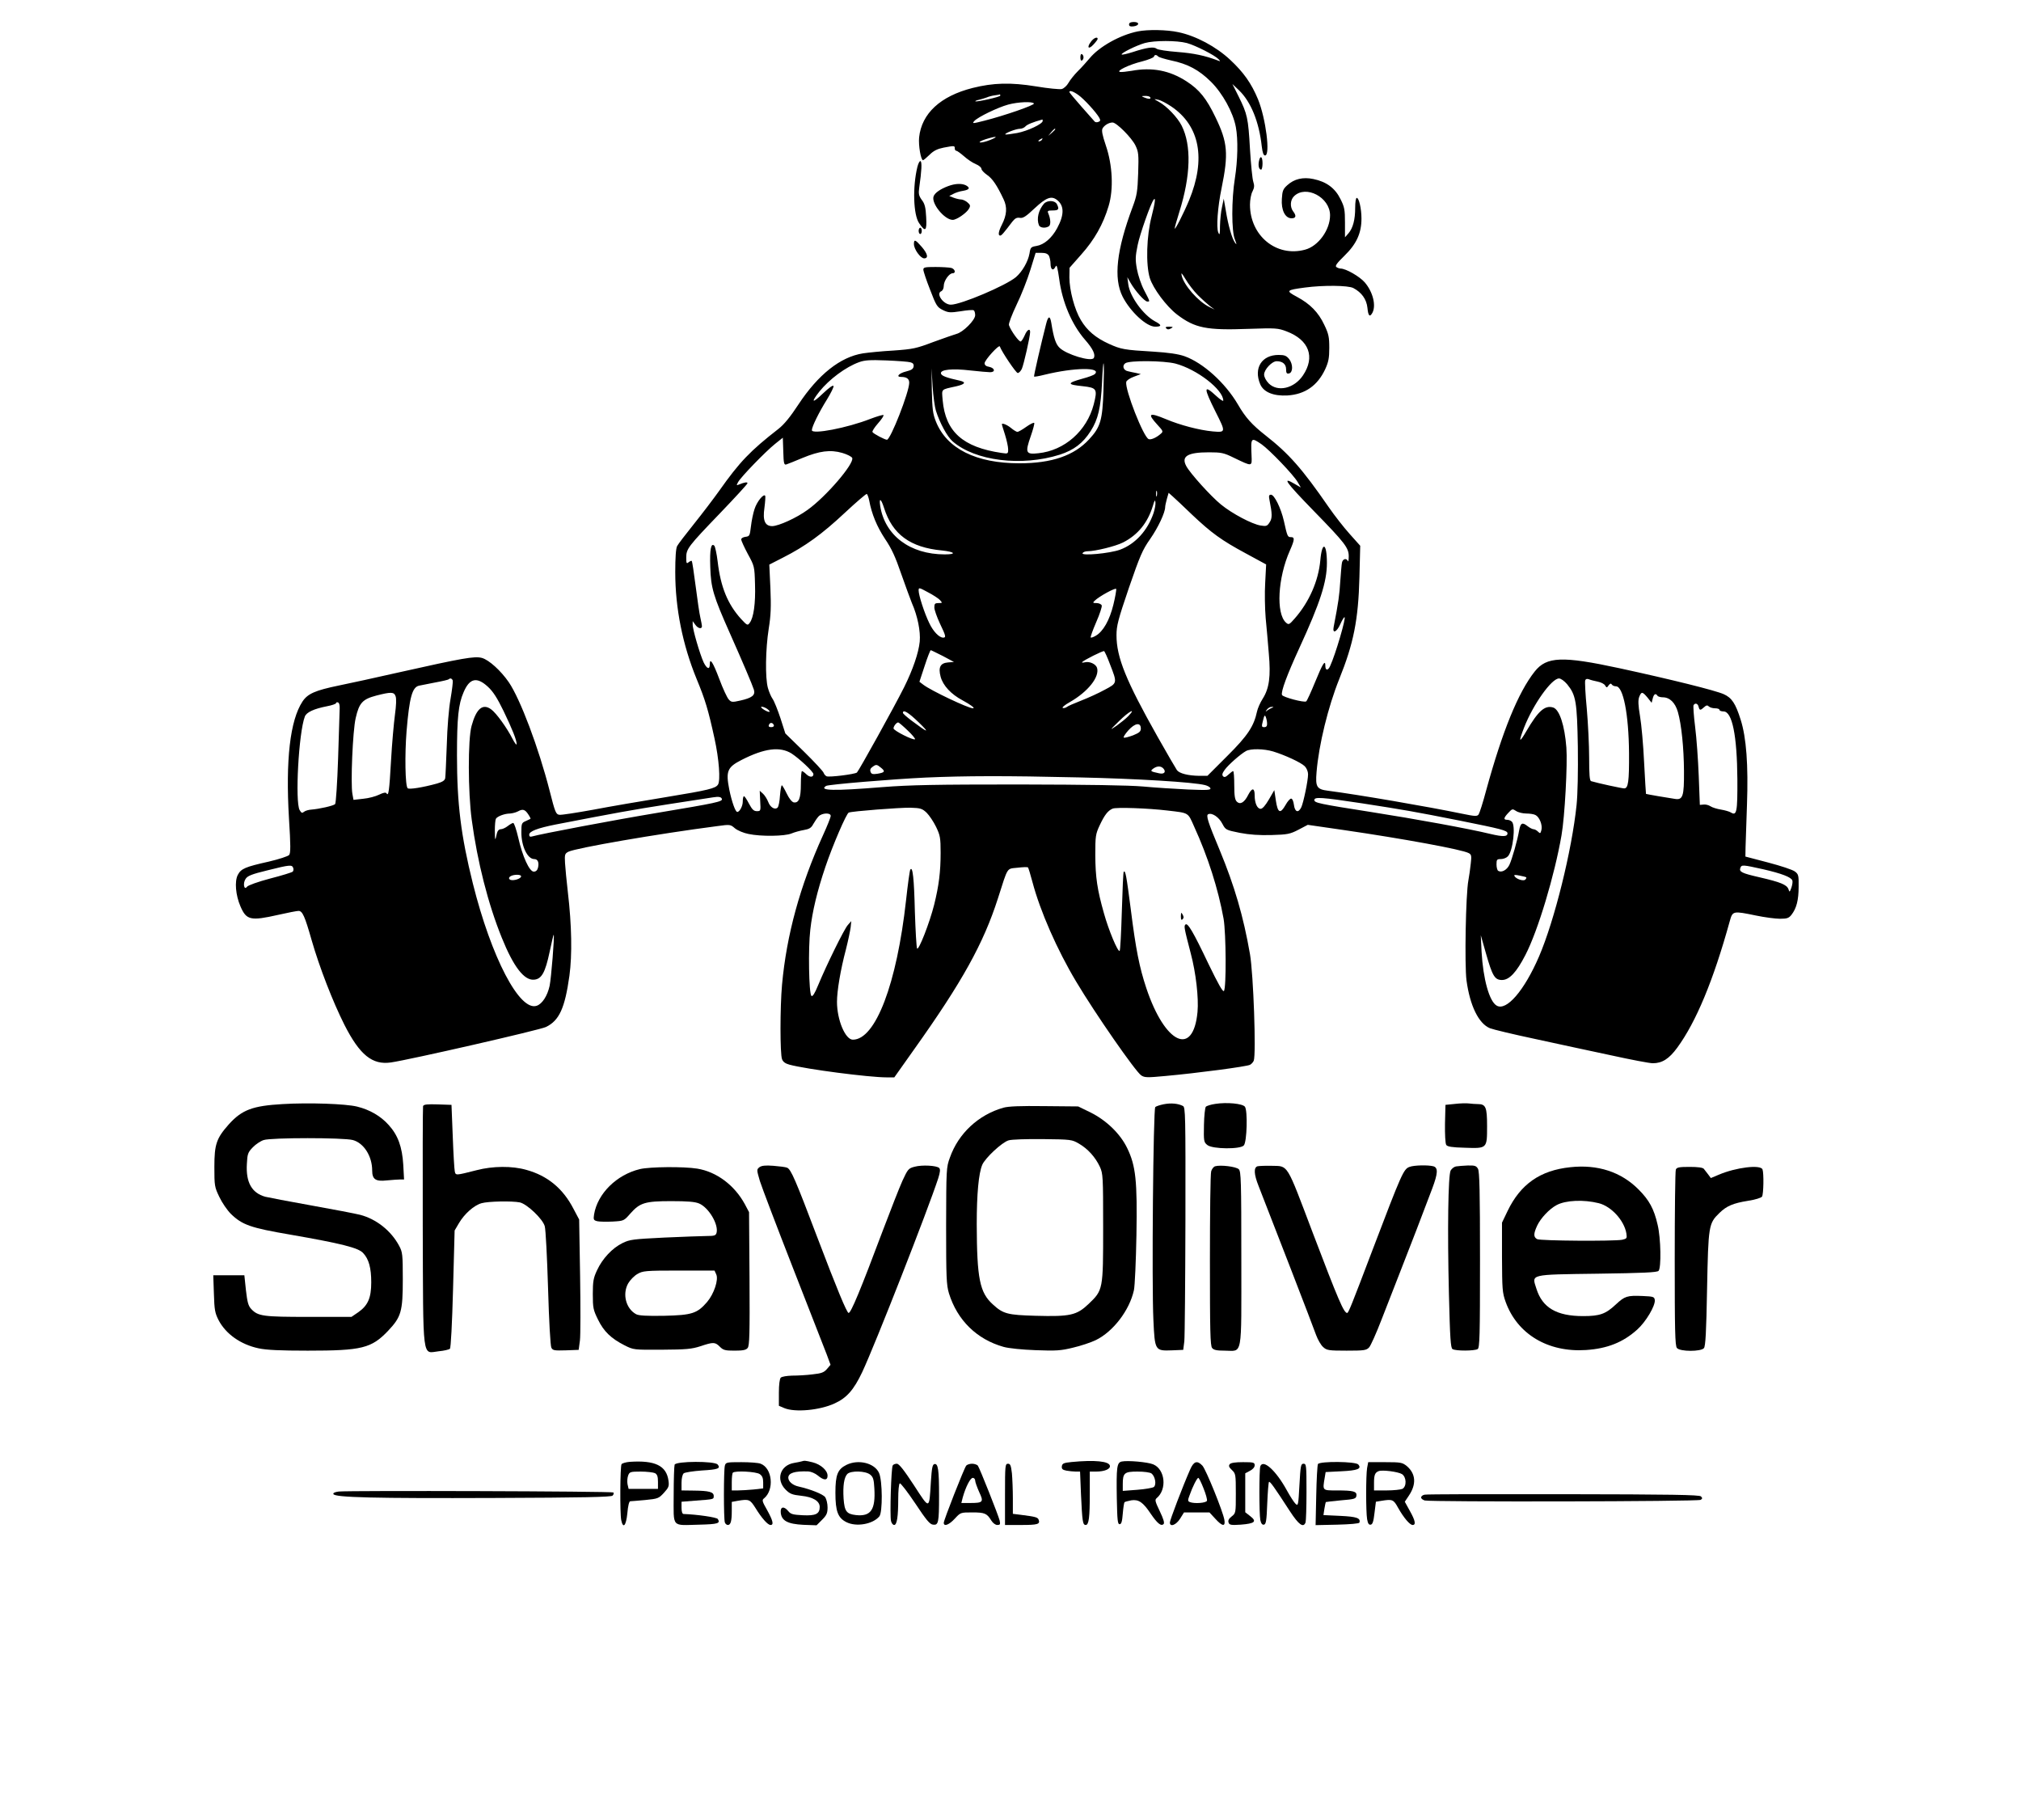 <?xml version="1.0" encoding="UTF-8" standalone="yes"?>
<svg version="1.0" xmlns="http://www.w3.org/2000/svg" width="965pt" height="869pt" viewBox="0 0 1287 1159" preserveAspectRatio="xMidYMid meet">
  <g transform="translate(0,1159) scale(0.1,-0.1)" fill="#000000" stroke="none">
    <path d="M7190 11434 c0 -11 8 -14 27 -12 39 4 42 28 4 28 -21 0 -31 -5 -31
-16z"/>
    <path d="M7245 11390 c-113 -23 -245 -97 -306 -171 -19 -22 -52 -60 -75 -82
-23 -23 -50 -57 -60 -75 -10 -18 -30 -36 -43 -39 -13 -3 -87 4 -164 17 -161
26 -271 23 -403 -10 -206 -52 -325 -163 -341 -315 -5 -50 11 -145 25 -145 4 0
22 16 42 35 26 26 50 37 89 45 69 13 71 13 71 -5 0 -8 4 -15 10 -15 5 0 27
-16 49 -35 21 -19 55 -42 75 -50 20 -8 36 -22 36 -30 0 -8 16 -25 36 -39 34
-23 63 -66 105 -155 24 -50 21 -99 -11 -162 -21 -41 -26 -69 -11 -69 9 0 21
14 78 89 17 21 28 27 47 24 20 -4 39 8 95 61 73 68 106 81 142 53 47 -36 47
-95 1 -180 -34 -63 -83 -105 -131 -113 -36 -6 -39 -9 -45 -48 -9 -51 -46 -116
-87 -151 -65 -54 -350 -175 -414 -175 -48 0 -98 72 -60 86 8 4 15 18 15 34 0
31 34 80 56 80 23 0 16 27 -8 34 -13 3 -58 6 -100 6 -68 0 -78 -2 -78 -17 0
-10 19 -67 43 -128 39 -102 45 -111 81 -129 35 -17 46 -18 113 -8 41 7 79 10
84 6 5 -3 9 -17 9 -31 0 -32 -79 -110 -119 -119 -14 -4 -80 -27 -146 -51 -111
-42 -130 -46 -255 -55 -74 -4 -162 -13 -195 -18 -144 -23 -285 -135 -411 -326
-51 -78 -91 -127 -127 -155 -180 -140 -247 -210 -377 -394 -35 -49 -107 -144
-160 -210 -53 -66 -102 -130 -108 -142 -8 -14 -12 -75 -12 -166 0 -230 47
-463 136 -680 55 -133 74 -196 114 -379 29 -132 39 -269 22 -294 -16 -24 -60
-35 -328 -79 -153 -25 -364 -61 -468 -81 -105 -19 -201 -34 -214 -32 -22 3
-27 15 -62 153 -70 274 -187 584 -260 691 -51 74 -127 143 -172 155 -47 12
-121 -1 -527 -92 -146 -33 -319 -71 -384 -84 -150 -31 -198 -52 -231 -102 -79
-120 -108 -372 -86 -744 11 -173 11 -221 1 -233 -7 -8 -65 -27 -129 -42 -152
-34 -177 -45 -198 -85 -21 -41 -14 -128 17 -200 38 -88 64 -94 241 -54 61 14
119 25 129 25 25 0 40 -34 83 -185 50 -174 135 -393 209 -540 98 -193 178
-257 296 -240 119 17 950 207 988 226 84 41 120 119 149 326 18 133 15 320
-10 533 -8 69 -16 152 -18 185 -3 55 -1 60 22 72 51 24 562 113 948 163 81 11
83 11 112 -14 17 -14 55 -30 86 -36 79 -17 231 -15 274 3 19 8 55 18 79 22 34
6 47 13 60 38 9 16 24 38 34 49 21 22 77 25 77 3 0 -9 -22 -64 -49 -123 -146
-321 -232 -634 -261 -952 -13 -145 -13 -440 0 -474 6 -17 21 -28 47 -35 107
-29 507 -81 620 -81 l48 0 126 178 c307 431 442 675 534 962 66 206 54 187
125 195 34 4 63 5 66 2 3 -2 16 -45 29 -94 49 -185 157 -431 278 -633 122
-205 378 -573 414 -597 22 -15 39 -15 156 -4 200 18 517 60 537 71 10 5 20 17
24 26 16 41 -2 552 -24 679 -42 242 -99 435 -192 660 -77 184 -90 225 -73 231
25 10 68 -20 89 -61 21 -39 22 -40 111 -58 63 -12 123 -16 202 -14 102 3 118
6 172 34 l59 31 228 -33 c378 -55 755 -124 797 -147 17 -9 19 -17 13 -67 -3
-31 -10 -78 -15 -106 -17 -88 -25 -540 -12 -638 22 -161 77 -274 149 -304 20
-8 149 -39 286 -68 138 -30 355 -77 483 -104 127 -28 248 -51 268 -51 60 0
104 28 156 99 120 164 230 428 334 804 19 68 19 68 170 37 53 -11 121 -20 150
-20 46 0 57 4 74 26 31 40 45 92 45 178 1 72 -1 80 -24 97 -14 11 -90 36 -170
57 l-145 38 1 60 c1 32 5 154 9 269 9 255 -4 428 -40 542 -33 105 -57 140
-108 163 -54 24 -331 93 -663 165 -366 79 -465 75 -541 -21 -105 -133 -205
-378 -309 -757 -20 -76 -42 -144 -48 -153 -10 -13 -23 -12 -106 5 -217 45
-660 121 -852 146 -73 9 -82 24 -74 119 14 173 74 417 144 591 92 228 122 378
129 650 l5 200 -67 75 c-37 41 -97 118 -133 170 -170 246 -254 341 -402 457
-88 69 -129 115 -177 198 -81 138 -222 265 -340 307 -40 14 -102 23 -198 29
-187 11 -206 15 -282 49 -86 39 -140 85 -180 152 -40 66 -73 190 -73 272 l1
61 75 85 c83 93 139 191 174 309 32 106 25 260 -18 385 -22 65 -28 95 -21 108
11 20 40 38 64 38 25 0 122 -97 146 -147 19 -40 21 -56 17 -176 -4 -116 -8
-142 -35 -214 -103 -275 -123 -455 -64 -572 50 -97 152 -191 207 -191 44 0 43
11 -1 34 -75 41 -160 158 -170 236 l-6 45 20 -35 c28 -50 90 -120 107 -120 18
0 19 -3 -20 72 -19 36 -39 96 -46 135 -11 60 -10 81 5 154 13 65 83 265 102
288 13 18 9 -20 -13 -105 -33 -126 -38 -308 -12 -394 21 -67 106 -181 174
-233 113 -86 187 -101 454 -91 175 6 188 5 243 -16 143 -54 184 -163 104 -281
-56 -83 -161 -107 -218 -50 -17 18 -29 40 -29 56 0 32 50 85 80 85 38 0 60
-19 60 -51 0 -24 4 -30 18 -27 26 5 27 58 2 91 -18 22 -29 27 -68 27 -107 0
-160 -84 -117 -186 21 -51 85 -77 174 -72 111 7 191 62 240 167 21 46 26 71
26 136 0 69 -4 89 -32 147 -37 79 -90 133 -174 178 -73 39 -69 43 50 59 120
16 276 14 309 -3 53 -28 84 -71 90 -126 5 -53 15 -62 32 -31 24 47 3 132 -49
193 -32 37 -120 88 -154 88 -7 0 -18 4 -26 9 -11 7 0 23 51 73 76 74 108 143
108 236 0 64 -16 132 -30 132 -6 0 -10 -28 -10 -62 0 -77 -14 -130 -43 -164
l-22 -25 0 93 c0 82 -3 100 -29 151 -34 69 -89 110 -172 127 -66 14 -122 1
-166 -39 -27 -24 -32 -36 -35 -87 -5 -72 21 -124 62 -124 28 0 32 16 10 44
-21 28 -19 72 5 96 75 75 230 -6 230 -121 0 -93 -75 -197 -160 -219 -182 -49
-350 89 -350 287 0 30 7 68 16 84 12 24 13 37 5 62 -6 18 -15 111 -21 207 -11
198 -17 224 -72 335 l-40 80 42 -40 c76 -73 128 -201 145 -357 5 -41 11 -58
21 -58 35 0 5 236 -45 358 -42 101 -91 171 -178 252 -89 83 -218 152 -329 175
-74 16 -194 18 -259 5z m313 -74 c55 -15 177 -77 202 -103 13 -14 13 -15 -5
-8 -82 31 -153 46 -256 54 -66 5 -126 14 -134 21 -17 14 -62 8 -153 -22 -35
-11 -66 -18 -69 -15 -7 8 94 58 147 73 61 17 204 17 268 0z m-182 -86 c5 -5
42 -16 82 -25 106 -22 177 -60 253 -135 74 -73 142 -196 159 -289 15 -79 12
-212 -6 -326 -22 -136 -22 -337 0 -390 12 -32 13 -36 1 -21 -19 25 -44 112
-59 206 l-13 75 -11 -53 c-7 -29 -12 -83 -13 -120 0 -56 -2 -63 -11 -42 -13
32 -4 160 21 281 45 220 39 292 -38 451 -58 121 -103 177 -185 230 -108 70
-220 91 -350 67 -31 -5 -65 -9 -74 -7 -26 6 59 47 141 67 39 10 73 24 75 30 5
14 15 14 28 1z m-510 -244 c35 -24 116 -112 135 -147 8 -15 6 -21 -6 -25 -9
-4 -20 -3 -24 2 -4 5 -42 48 -84 95 -42 48 -77 89 -77 93 0 12 22 6 56 -18z
m-496 -5 c0 -8 -152 -42 -159 -36 -2 2 10 7 25 10 16 4 38 11 49 15 11 5 34
11 50 13 17 2 31 5 33 6 1 0 2 -3 2 -8z m955 -11 c7 -12 -12 -12 -40 0 -18 8
-17 9 7 9 15 1 30 -3 33 -9z m134 -58 c182 -123 222 -334 113 -598 -34 -82
-91 -193 -91 -179 -1 6 13 53 29 105 73 232 78 425 15 550 -27 53 -94 123
-144 151 -36 20 -36 20 -6 14 17 -3 54 -23 84 -43z m-875 19 c7 -10 -190 -78
-317 -110 -75 -19 -78 -19 -62 -1 23 25 149 86 215 104 62 17 156 21 164 7z
m56 -111 c0 -19 -95 -64 -163 -77 -39 -7 -72 -11 -75 -9 -7 7 68 36 93 36 12
0 28 7 35 15 10 12 49 28 108 44 1 1 2 -3 2 -9z m80 -53 c0 -2 -10 -12 -22
-23 l-23 -19 19 23 c18 21 26 27 26 19z m-414 -68 c-27 -11 -56 -18 -65 -16
-9 2 7 11 34 20 70 22 90 20 31 -4z m329 1 c-3 -5 -12 -10 -18 -10 -7 0 -6 4
3 10 19 12 23 12 15 0z m45 -739 c5 -11 10 -33 10 -50 0 -35 15 -48 28 -25 9
16 10 16 15 -2 3 -10 8 -41 12 -69 19 -147 80 -292 166 -390 49 -56 67 -94 54
-115 -16 -25 -175 23 -218 66 -24 23 -37 63 -52 157 -8 49 -20 47 -33 -5 -32
-125 -80 -333 -77 -336 2 -2 32 3 67 12 188 46 365 49 320 4 -6 -6 -40 -19
-78 -29 -101 -28 -101 -38 1 -48 90 -10 95 -18 70 -116 -44 -169 -186 -294
-353 -311 -80 -9 -85 3 -48 109 15 43 25 81 22 84 -4 4 -27 -8 -51 -25 -25
-18 -50 -32 -56 -32 -6 0 -24 11 -41 25 -24 20 -58 34 -58 23 0 -2 9 -32 20
-66 11 -35 20 -77 20 -93 0 -29 -1 -29 -42 -23 -246 36 -357 135 -375 335 -6
75 -14 67 85 89 57 13 67 26 25 36 -87 19 -118 31 -121 46 -5 25 72 33 189 19
55 -6 111 -11 124 -11 35 0 31 26 -5 34 -20 3 -30 11 -30 23 0 20 92 121 97
107 12 -34 103 -169 114 -169 8 0 19 12 26 26 12 26 53 206 53 235 0 26 -20
14 -34 -20 -8 -18 -19 -37 -25 -40 -10 -7 -64 68 -76 104 -3 9 19 67 48 128
30 61 69 161 88 222 l34 110 37 0 c27 0 40 -6 48 -19z m948 -250 c26 -26 61
-57 77 -70 l30 -22 -33 16 c-71 34 -164 140 -177 201 -5 22 1 16 25 -24 17
-29 52 -75 78 -101z m-1830 -428 c16 -4 22 -12 20 -26 -2 -16 -14 -24 -47 -32
-46 -11 -68 -35 -33 -35 36 0 52 -12 52 -37 0 -59 -119 -363 -142 -363 -13 0
-86 38 -92 49 -3 5 13 30 35 55 23 26 39 50 35 53 -3 3 -41 -8 -83 -24 -148
-58 -373 -101 -373 -72 0 22 46 115 96 195 25 41 44 79 42 86 -3 8 -29 -11
-66 -46 -70 -67 -81 -62 -24 11 63 78 167 156 253 187 36 13 69 15 174 11 72
-3 140 -8 153 -12z m1229 -178 c-6 -191 -19 -235 -92 -313 -95 -103 -237 -152
-443 -152 -276 0 -463 93 -532 266 -20 50 -23 79 -26 199 l-2 140 7 -115 c4
-63 14 -133 21 -155 25 -79 72 -165 106 -195 143 -125 439 -162 683 -85 89 29
147 72 197 151 47 74 64 147 72 309 3 77 8 131 10 120 3 -11 2 -87 -1 -170z
m458 170 c137 -36 305 -166 305 -236 0 -6 -20 7 -45 30 -81 75 -82 55 -4 -101
66 -131 66 -132 -18 -125 -86 8 -208 40 -298 78 -108 45 -121 37 -55 -35 37
-40 39 -44 22 -58 -28 -25 -63 -40 -77 -34 -33 12 -152 316 -143 364 2 9 23
24 48 33 l45 17 -30 7 c-16 3 -40 8 -51 11 -30 5 -40 35 -18 51 26 19 244 17
319 -2z m-2477 -642 c9 3 55 21 102 41 109 45 178 54 254 32 31 -9 60 -24 63
-32 14 -36 -168 -248 -285 -331 -70 -51 -183 -102 -224 -103 -47 0 -62 36 -50
117 5 38 7 72 5 76 -10 16 -53 -37 -68 -84 -9 -26 -19 -76 -23 -111 -7 -59 -9
-63 -34 -66 -16 -2 -28 -9 -28 -17 0 -7 19 -49 42 -92 42 -77 43 -79 46 -194
4 -121 -9 -213 -34 -245 -13 -18 -16 -17 -55 25 -85 94 -130 203 -149 366 -6
50 -16 94 -21 100 -21 21 -30 -22 -26 -135 4 -133 19 -184 124 -420 84 -189
143 -328 154 -362 10 -35 -12 -52 -88 -69 -49 -11 -56 -11 -72 7 -10 10 -38
70 -61 132 -40 106 -60 136 -60 93 0 -37 -18 -31 -39 11 -24 52 -71 212 -70
242 l0 21 16 -22 c17 -25 43 -31 43 -10 0 6 -5 31 -10 54 -6 24 -19 114 -30
200 -11 86 -22 159 -25 161 -2 3 -11 -1 -20 -8 -13 -11 -15 -7 -15 30 0 55 11
70 217 284 95 99 173 184 173 189 0 9 -17 7 -54 -8 -17 -7 -17 -6 -6 15 17 32
174 194 235 243 l50 40 3 -88 c2 -77 5 -87 20 -82z m3026 128 c51 -36 204
-195 230 -241 l20 -34 -38 22 c-86 51 -60 14 119 -170 201 -206 225 -237 224
-292 0 -23 -3 -35 -6 -28 -8 20 -32 14 -37 -10 -3 -13 -7 -67 -11 -120 -5 -84
-11 -130 -42 -290 -9 -45 19 -34 42 17 11 25 23 45 27 45 12 0 -57 -237 -92
-312 -14 -30 -30 -28 -30 3 0 41 -17 14 -64 -101 -27 -66 -53 -123 -58 -126
-14 -9 -149 27 -154 41 -8 20 32 128 111 300 132 287 175 420 175 540 0 129
-31 142 -42 17 -12 -131 -71 -265 -162 -369 -36 -41 -39 -43 -57 -27 -64 58
-52 284 25 458 31 70 32 86 7 86 -21 0 -23 3 -45 103 -19 83 -61 167 -82 167
-13 0 -15 -7 -10 -32 18 -90 19 -118 1 -144 -15 -24 -21 -26 -58 -20 -54 9
-180 75 -252 134 -63 51 -197 199 -221 245 -33 62 9 87 145 87 78 0 94 -3 157
-34 121 -58 117 -59 114 15 -5 114 -3 116 64 70z m-667 -328 c-3 -10 -5 -4 -5
12 0 17 2 24 5 18 2 -7 2 -21 0 -30z m-1832 -29 c16 -87 49 -166 100 -244 43
-63 67 -116 104 -224 27 -77 58 -161 68 -186 36 -81 56 -180 50 -245 -7 -71
-43 -177 -99 -290 -63 -126 -289 -533 -301 -544 -14 -11 -174 -31 -193 -24 -7
3 -16 13 -19 22 -3 10 -59 70 -124 134 l-120 117 -31 97 c-18 54 -40 109 -50
123 -10 14 -23 45 -30 70 -18 65 -15 247 5 375 14 87 16 141 11 260 l-7 150
88 45 c140 71 248 149 392 284 74 69 137 123 141 121 4 -3 11 -21 15 -41z
m2055 -90 c125 -118 188 -164 344 -248 l129 -70 -6 -116 c-4 -64 -2 -165 3
-225 6 -61 15 -163 20 -227 13 -144 3 -221 -39 -287 -16 -25 -32 -62 -36 -81
-20 -94 -59 -154 -189 -283 l-127 -127 -52 0 c-71 1 -126 15 -142 36 -7 10
-63 106 -124 214 -200 355 -261 504 -261 645 0 61 10 99 79 302 71 205 86 241
136 312 50 72 95 167 95 203 0 7 5 30 11 52 l11 38 26 -23 c15 -13 70 -65 122
-115z m-1960 41 c53 -167 166 -251 368 -270 84 -9 96 -25 18 -25 -221 0 -382
121 -411 310 -8 54 6 45 25 -15z m1716 -32 c-38 -111 -116 -197 -213 -233 -65
-24 -251 -41 -239 -22 4 7 18 12 32 12 49 0 179 32 226 56 94 48 157 125 190
234 10 35 14 40 16 22 2 -13 -4 -44 -12 -69z m-1360 -554 c16 -18 16 -19 -9
-19 -23 0 -27 -4 -27 -28 0 -15 16 -60 35 -101 39 -81 41 -91 21 -91 -25 0
-63 39 -88 92 -31 63 -68 178 -68 208 0 20 2 20 59 -11 33 -17 68 -40 77 -50z
m1104 -30 c-24 -98 -65 -170 -112 -197 -15 -9 -30 -14 -32 -11 -3 3 13 47 35
98 22 50 38 99 35 106 -3 8 -18 15 -33 15 -24 0 -25 2 -13 14 29 29 135 86
138 76 2 -6 -6 -52 -18 -101z m-1086 -326 l71 -38 -38 -3 c-49 -4 -63 -31 -47
-91 15 -56 66 -111 139 -150 52 -28 83 -51 67 -51 -30 0 -268 113 -316 150
l-25 19 33 100 c18 56 36 101 39 101 3 0 37 -17 77 -37z m1064 -51 c48 -123
48 -121 -33 -164 -38 -21 -106 -52 -150 -69 -44 -17 -85 -35 -92 -41 -7 -5
-18 -8 -25 -6 -7 3 12 19 44 37 116 66 192 161 174 219 -8 24 -47 42 -77 35
-13 -3 -21 -3 -18 1 13 14 134 74 140 70 4 -2 21 -39 37 -82z m-4185 -105 c2
-7 -4 -59 -14 -117 -11 -62 -21 -182 -24 -295 -4 -104 -8 -199 -10 -210 -3
-15 -18 -24 -52 -34 -90 -25 -178 -39 -187 -30 -16 14 -19 215 -7 364 18 215
36 279 79 289 15 3 63 12 106 21 44 8 82 17 84 20 9 9 20 5 25 -8z m7097 -24
c56 -69 63 -110 68 -398 2 -157 -1 -303 -8 -370 -30 -291 -141 -737 -239 -965
-94 -218 -208 -350 -270 -313 -47 27 -86 169 -96 342 l-5 106 33 -116 c41
-144 56 -169 102 -169 46 0 92 48 149 159 80 154 186 508 230 762 21 118 39
456 31 559 -11 142 -44 242 -84 255 -53 16 -95 -21 -171 -151 -46 -79 -51 -71
-14 24 58 148 175 312 222 312 12 0 34 -16 52 -37z m194 17 c21 -4 43 -15 48
-25 9 -15 11 -15 22 1 9 12 15 14 20 6 4 -7 16 -12 27 -12 46 0 81 -177 83
-425 1 -183 -5 -225 -31 -225 -14 0 -167 33 -210 46 -10 2 -13 41 -13 149 0
79 -7 220 -15 312 -9 92 -13 173 -10 181 3 9 11 11 23 7 9 -4 35 -11 56 -15z
m-7068 -32 c34 -31 60 -72 100 -154 56 -116 84 -186 84 -212 0 -9 -12 6 -26
33 -36 71 -104 165 -136 188 -54 40 -95 5 -125 -105 -24 -86 -23 -422 1 -598
36 -268 104 -535 191 -750 75 -186 143 -274 206 -268 48 4 71 45 99 177 13 61
24 110 26 109 6 -7 -16 -277 -26 -325 -14 -64 -47 -115 -82 -127 -109 -38
-289 307 -407 779 -76 305 -101 508 -101 815 0 241 9 326 42 402 38 90 84 100
154 36z m-587 -61 c6 -15 4 -59 -4 -118 -7 -52 -19 -184 -25 -293 -11 -195
-16 -229 -29 -207 -5 7 -20 4 -47 -9 -22 -11 -67 -23 -101 -26 l-62 -7 -7 38
c-12 66 2 403 21 483 22 97 44 120 131 143 94 24 113 24 123 -4z m7973 -9 l26
-33 7 28 c7 28 19 35 30 17 3 -5 19 -10 34 -10 44 0 79 -34 96 -93 23 -80 38
-229 39 -377 1 -159 -7 -185 -57 -177 -43 6 -181 30 -185 32 -1 1 -6 91 -12
201 -5 109 -17 242 -26 294 -12 71 -13 102 -5 123 14 35 20 34 53 -5z m-8329
-69 c-1 -19 -5 -161 -10 -317 -5 -155 -14 -287 -19 -292 -11 -11 -101 -31
-151 -35 -17 -1 -39 -7 -47 -14 -12 -10 -17 -8 -28 11 -30 53 -6 493 33 595
10 28 59 50 141 66 32 6 58 15 58 20 0 5 6 7 13 4 7 -2 11 -18 10 -38z m8654
11 c6 -24 11 -25 35 -3 14 13 21 14 30 5 7 -7 25 -12 40 -12 15 0 28 -4 28
-10 0 -5 11 -10 26 -10 55 0 86 -152 88 -432 1 -209 -4 -235 -42 -211 -10 6
-38 14 -62 18 -25 4 -55 13 -67 21 -12 8 -32 13 -45 11 l-23 -2 -7 184 c-4
102 -14 243 -23 313 -9 71 -13 133 -10 138 10 16 27 11 32 -10z m-5931 -14
c29 -22 13 -26 -21 -5 -17 11 -23 19 -14 19 8 0 24 -6 35 -14z m3214 7 c-8 -3
-22 -11 -30 -17 -13 -10 -13 -9 -1 7 7 9 21 17 30 16 13 0 14 -1 1 -6z m-2248
-94 c73 -71 59 -67 -49 14 -29 22 -53 43 -53 48 0 24 35 3 102 -62z m1334 42
c-15 -16 -49 -43 -74 -61 -47 -32 -47 -32 15 29 60 60 113 89 59 32z m883 -48
c1 -16 -5 -23 -18 -23 -17 0 -18 4 -8 42 8 34 12 38 18 22 4 -10 8 -29 8 -41z
m-3141 -11 c2 -7 -5 -12 -17 -12 -14 0 -19 5 -14 15 6 17 25 15 31 -3z m852
-33 c29 -27 50 -53 47 -56 -10 -9 -137 55 -137 69 0 14 19 38 30 38 4 0 31
-23 60 -51z m1485 12 c0 -19 -10 -27 -49 -43 -27 -10 -53 -17 -59 -15 -6 2 7
22 28 46 43 48 80 53 80 12z m-2224 -159 c49 -32 139 -116 139 -131 0 -21 -23
-22 -44 -2 -12 12 -25 21 -29 21 -4 0 -7 -37 -7 -83 0 -90 -13 -122 -46 -116
-11 3 -29 24 -44 56 -14 29 -28 52 -31 53 -4 0 -9 -30 -12 -66 -2 -36 -9 -70
-15 -76 -17 -17 -47 1 -60 36 -7 18 -22 42 -33 52 l-21 19 3 -65 c4 -64 3 -65
-21 -65 -20 0 -30 10 -50 47 -14 27 -28 48 -32 48 -5 0 -8 -15 -8 -34 0 -29
-20 -66 -35 -66 -12 0 -35 65 -51 143 -23 117 -12 142 78 188 147 75 245 87
319 41z m3067 13 c75 -23 177 -70 201 -94 12 -12 21 -34 21 -51 0 -41 -29
-179 -43 -210 -19 -39 -41 -31 -47 15 -3 23 -10 40 -18 40 -7 0 -23 -18 -35
-40 -34 -60 -50 -52 -62 27 l-10 67 -34 -59 c-23 -39 -41 -60 -53 -60 -22 0
-38 37 -38 85 0 49 -16 51 -40 6 -25 -51 -52 -67 -74 -45 -12 12 -16 37 -16
105 0 49 -3 89 -7 89 -4 0 -17 -10 -30 -22 -17 -16 -26 -19 -34 -11 -8 8 -6
19 10 41 22 31 100 100 136 120 29 16 113 15 173 -3z m-2497 -104 c28 -23 24
-30 -25 -38 -28 -4 -37 -2 -42 12 -5 12 -1 23 11 31 24 18 28 18 56 -5z m1799
-6 c17 -21 3 -36 -28 -29 -56 12 -59 14 -38 30 25 18 50 18 66 -1z m-540 -55
c369 -8 730 -30 804 -49 16 -4 32 -13 34 -20 4 -12 -21 -13 -144 -8 -82 4
-210 12 -284 19 -91 8 -348 12 -790 13 -537 0 -694 -3 -873 -17 -308 -25 -406
-23 -356 8 15 9 421 43 634 53 251 11 505 12 975 1z m-2273 -137 c6 -17 -36
-26 -407 -88 -283 -47 -742 -134 -802 -151 -12 -4 -18 0 -18 11 0 22 53 42
168 65 382 74 486 93 717 129 143 22 271 42 285 44 37 6 53 3 57 -10z m4076
-28 c270 -42 325 -51 627 -111 259 -52 300 -62 300 -80 0 -22 -28 -23 -109 -4
-135 33 -481 96 -756 139 -338 53 -365 59 -365 77 0 21 45 18 303 -21z m-2772
-60 c17 -17 44 -57 60 -90 26 -54 29 -70 29 -165 0 -121 -11 -209 -41 -330
-29 -116 -100 -297 -109 -279 -4 8 -10 113 -14 234 -5 212 -14 292 -29 268 -4
-6 -16 -93 -27 -194 -59 -533 -194 -889 -339 -889 -48 0 -101 126 -101 241 0
69 22 202 57 334 14 55 27 118 30 140 l4 40 -22 -25 c-24 -27 -135 -253 -189
-383 -22 -54 -36 -75 -43 -68 -16 16 -21 303 -7 421 13 117 44 246 96 400 46
136 134 341 149 346 23 9 323 32 392 31 65 -2 75 -5 104 -32z m1534 14 c138
-16 129 -11 169 -101 88 -192 154 -399 188 -588 16 -93 18 -444 2 -460 -7 -7
-35 42 -98 172 -98 206 -133 265 -147 251 -10 -10 -9 -19 34 -184 33 -124 51
-284 43 -372 -27 -289 -207 -205 -326 151 -44 132 -67 247 -99 502 -28 216
-34 250 -45 239 -3 -2 -8 -116 -12 -252 -4 -136 -10 -250 -14 -252 -12 -7 -70
132 -100 240 -43 152 -54 228 -55 370 0 122 2 134 28 190 31 66 52 93 82 106
22 10 226 3 350 -12z m-4070 -26 c9 -13 15 -26 13 -27 -2 -1 -15 -7 -30 -14
-26 -11 -28 -16 -28 -72 0 -89 39 -170 82 -170 23 0 32 -22 24 -55 -4 -16 -13
-25 -27 -25 -28 0 -72 97 -99 217 -12 51 -26 93 -32 93 -5 0 -21 -9 -35 -20
-14 -11 -34 -20 -44 -20 -12 0 -21 -10 -25 -27 -11 -51 -12 -49 -13 17 0 36 3
70 7 77 10 16 57 33 90 33 15 1 38 7 51 14 30 17 45 12 66 -21z m6355 7 c23 0
49 -4 59 -10 25 -13 45 -64 37 -95 -6 -23 -8 -24 -22 -10 -8 8 -21 15 -28 15
-7 0 -25 9 -40 21 -32 25 -43 19 -52 -29 -10 -60 -45 -183 -62 -219 -16 -33
-50 -51 -71 -38 -6 3 -11 22 -11 41 0 31 3 34 28 34 16 0 36 8 45 18 32 35 50
195 25 220 -7 7 -20 12 -30 12 -25 0 -23 12 7 44 25 27 27 27 50 12 13 -9 43
-16 65 -16z m-7853 -346 c3 -8 2 -19 -3 -24 -5 -5 -70 -25 -144 -44 -76 -20
-140 -43 -147 -52 -19 -26 -28 22 -9 50 12 19 39 30 138 54 144 36 157 37 165
16z m9362 -9 c117 -27 177 -50 185 -71 3 -8 0 -28 -6 -46 -11 -30 -12 -31 -19
-9 -11 28 -50 44 -184 75 -114 26 -131 35 -122 60 8 21 15 20 146 -9z m-7911
-47 c-6 -17 -60 -30 -73 -17 -13 13 12 29 48 29 18 0 27 -5 25 -12z m6401 -4
c3 -2 0 -9 -6 -15 -11 -11 -57 3 -68 22 -6 9 2 10 31 4 21 -4 41 -9 43 -11z"/>
    <path d="M7520 5756 c0 -22 3 -27 11 -19 8 8 8 16 0 30 -9 16 -10 14 -11 -11z"/>
    <path d="M6947 11324 c-28 -37 -15 -52 16 -18 15 16 27 32 27 36 0 17 -26 6
-43 -18z"/>
    <path d="M6880 11225 c0 -15 4 -24 10 -20 6 3 10 12 10 20 0 8 -4 17 -10 20
-6 4 -10 -5 -10 -20z"/>
    <path d="M8017 10563 c-6 -30 1 -53 14 -53 5 0 9 18 9 40 0 45 -15 54 -23 13z"/>
    <path d="M5842 10527 c-31 -127 -26 -304 11 -358 40 -59 50 -51 45 38 -3 62
-9 86 -28 110 -19 27 -22 39 -16 80 15 104 18 161 8 167 -5 3 -14 -13 -20 -37z"/>
    <path d="M6038 10405 c-51 -19 -86 -44 -93 -66 -15 -45 70 -149 122 -149 25 0
90 45 104 72 10 18 8 24 -11 40 -12 10 -30 18 -40 18 -10 0 -31 5 -47 11 l-28
11 25 13 c14 8 42 17 63 20 41 7 47 19 18 35 -26 13 -68 12 -113 -5z"/>
    <path d="M6648 10293 c-35 -41 -48 -96 -32 -137 7 -17 41 -21 63 -7 14 9 12
47 -4 84 -6 14 -2 17 29 17 38 0 43 8 26 41 -13 24 -61 25 -82 2z"/>
    <path d="M5850 10120 c0 -11 5 -20 10 -20 6 0 10 9 10 20 0 11 -4 20 -10 20
-5 0 -10 -9 -10 -20z"/>
    <path d="M5820 10036 c0 -33 42 -91 65 -91 29 0 23 29 -16 74 -40 46 -49 49
-49 17z"/>
    <path d="M7427 9499 c8 -8 16 -8 30 0 16 9 14 10 -11 11 -22 0 -27 -3 -19 -11z"/>
    <path d="M1800 4560 c-191 -11 -259 -36 -343 -129 -79 -89 -92 -127 -92 -271
0 -120 1 -128 32 -192 17 -36 50 -84 73 -107 72 -70 125 -89 377 -132 328 -57
434 -84 465 -117 37 -39 52 -96 52 -187 0 -99 -21 -147 -82 -190 l-44 -30
-271 0 c-291 0 -324 4 -367 50 -19 20 -25 43 -34 120 l-10 95 -99 0 -99 0 4
-117 c3 -104 7 -124 30 -169 46 -88 141 -155 254 -179 50 -11 138 -15 314 -15
344 0 405 15 511 126 84 89 94 123 94 329 0 157 -2 173 -23 212 -51 96 -145
171 -249 198 -32 8 -173 35 -313 60 -140 25 -271 50 -291 55 -86 24 -124 92
-117 209 3 64 7 74 38 106 18 19 50 40 69 46 47 16 510 16 568 0 70 -19 123
-103 123 -194 0 -56 22 -71 93 -63 33 3 71 6 85 6 l25 0 -5 93 c-7 115 -34
189 -93 254 -51 57 -120 97 -201 117 -73 18 -307 26 -474 16z"/>
    <path d="M7411 4559 c-25 -5 -49 -13 -54 -18 -13 -13 -23 -1132 -12 -1355 9
-196 10 -198 118 -194 l72 3 7 55 c3 30 6 378 7 772 1 674 0 718 -16 726 -31
16 -76 20 -122 11z"/>
    <path d="M7738 4561 c-27 -4 -53 -12 -59 -18 -5 -5 -11 -58 -12 -117 -2 -102
-1 -109 22 -127 32 -26 211 -28 232 -2 20 23 25 221 7 246 -15 20 -114 30
-190 18z"/>
    <path d="M9265 4561 l-60 -6 -3 -120 c-1 -66 2 -127 8 -135 7 -11 36 -16 118
-18 143 -5 142 -6 142 138 0 120 -8 140 -59 140 -16 0 -41 2 -57 4 -16 2 -56
1 -89 -3z"/>
    <path d="M2694 4547 c-2 -7 -3 -351 -2 -763 3 -875 -5 -810 101 -798 34 3 67
11 72 16 6 5 14 159 20 381 l10 372 27 46 c35 60 97 115 145 128 42 12 192 15
243 5 46 -10 147 -106 159 -152 6 -21 15 -198 21 -395 6 -209 15 -367 21 -378
9 -18 19 -19 92 -17 l82 3 8 60 c4 33 4 220 1 415 l-6 355 -36 68 c-67 130
-166 211 -300 248 -90 26 -214 25 -317 -2 -134 -34 -133 -34 -139 -8 -3 13 -9
114 -13 224 l-8 200 -88 3 c-66 2 -89 0 -93 -11z"/>
    <path d="M6390 4537 c-159 -45 -287 -164 -341 -318 -23 -62 -23 -74 -24 -434
0 -331 2 -376 18 -430 53 -171 177 -293 348 -341 31 -9 119 -18 204 -21 131
-5 161 -3 238 16 48 11 114 33 145 48 111 54 215 190 243 318 6 28 13 185 16
350 6 346 -4 442 -59 555 -44 91 -132 176 -232 226 l-80 39 -215 2 c-152 2
-229 -1 -261 -10z m481 -229 c57 -33 105 -87 133 -147 20 -44 21 -61 21 -386
0 -398 0 -399 -93 -488 -76 -72 -117 -81 -337 -75 -179 5 -207 12 -273 73 -83
75 -101 164 -102 510 0 193 12 323 35 378 18 43 126 144 168 156 18 6 115 9
217 8 182 -2 186 -3 231 -29z"/>
    <path d="M4836 4158 c-18 -15 -18 -16 3 -88 13 -41 108 -291 212 -557 104
-265 200 -512 214 -548 l24 -65 -23 -27 c-19 -22 -35 -28 -92 -34 -38 -5 -96
-8 -130 -8 -33 -1 -65 -6 -72 -13 -7 -7 -12 -44 -12 -96 l0 -83 35 -15 c68
-28 225 -14 320 30 77 35 122 86 176 200 83 177 418 1032 484 1234 12 38 14
57 6 65 -16 16 -110 21 -157 8 -39 -10 -43 -16 -77 -89 -19 -42 -75 -185 -125
-317 -143 -381 -203 -525 -218 -525 -11 0 -76 157 -198 478 -141 372 -169 437
-194 447 -9 4 -48 9 -87 12 -52 4 -75 1 -89 -9z"/>
    <path d="M7738 4164 c-10 -3 -21 -18 -25 -32 -5 -15 -8 -270 -8 -568 0 -444 2
-544 14 -557 10 -13 30 -17 80 -17 116 0 106 -57 106 584 0 498 -2 557 -16
571 -17 17 -117 29 -151 19z"/>
    <path d="M8008 4164 c-25 -8 -23 -51 7 -126 74 -188 350 -901 366 -948 11 -30
31 -65 45 -77 23 -21 35 -23 149 -23 113 0 126 2 144 21 10 11 46 91 79 177
34 87 84 216 112 287 59 149 168 433 211 548 36 96 38 132 7 141 -35 9 -124 7
-152 -4 -38 -14 -49 -39 -236 -530 -135 -356 -153 -400 -161 -400 -21 0 -55
79 -219 510 -171 451 -154 424 -263 427 -40 1 -80 -1 -89 -3z"/>
    <path d="M9272 4163 c-12 -2 -27 -14 -34 -26 -16 -31 -21 -378 -11 -785 7
-284 11 -345 23 -352 20 -13 141 -12 160 0 13 8 15 82 15 567 0 436 -3 563
-13 581 -11 19 -20 22 -65 21 -29 -1 -62 -4 -75 -6z"/>
    <path d="M10000 4158 c-192 -20 -317 -108 -399 -278 l-36 -75 0 -220 c1 -203
2 -225 23 -284 74 -206 270 -323 512 -307 136 9 236 49 326 130 55 49 117 153
112 189 -3 20 -9 22 -78 25 -98 4 -113 -1 -169 -53 -66 -62 -103 -75 -209 -75
-169 0 -260 53 -298 175 -30 93 -48 89 391 95 288 4 377 8 387 18 18 18 15
208 -6 294 -23 101 -54 157 -121 224 -111 112 -260 161 -435 142z m181 -229
c80 -20 162 -110 176 -192 5 -32 3 -34 -27 -41 -54 -10 -519 -7 -541 4 -24 13
-24 34 0 86 22 47 77 106 124 131 58 31 172 36 268 12z"/>
    <path d="M4075 4146 c-149 -36 -270 -156 -292 -289 -5 -33 -3 -37 21 -43 14
-3 58 -4 98 -2 70 4 71 4 112 51 61 69 94 79 261 79 104 0 151 -4 177 -15 61
-26 125 -133 111 -187 -5 -17 -14 -20 -62 -20 -31 0 -153 -5 -271 -10 -198
-10 -219 -12 -266 -35 -64 -31 -128 -99 -162 -173 -23 -49 -27 -70 -27 -152 0
-88 3 -101 33 -162 37 -76 83 -120 169 -164 58 -29 58 -29 238 -28 155 1 189
4 245 22 83 28 94 27 124 -3 22 -22 34 -25 94 -25 53 0 73 4 83 17 12 13 14
93 12 440 l-3 425 -27 51 c-66 121 -180 206 -303 226 -86 14 -302 12 -365 -3z
m486 -670 c16 -34 -14 -124 -58 -176 -63 -73 -96 -84 -273 -88 -113 -2 -162 1
-179 10 -65 35 -89 128 -51 196 12 21 39 49 59 60 34 20 50 22 264 22 l227 0
11 -24z"/>
    <path d="M10672 4143 c-4 -10 -7 -266 -7 -569 0 -452 2 -554 14 -567 19 -24
153 -24 172 -1 10 13 15 98 20 379 8 403 10 415 79 482 45 44 87 62 181 77 46
7 85 19 90 27 10 16 12 149 3 173 -12 32 -169 13 -279 -34 l-50 -21 -17 23
c-10 13 -23 29 -28 36 -7 8 -39 12 -91 12 -66 0 -81 -3 -87 -17z"/>
    <path d="M4010 2282 c-24 -2 -48 -9 -52 -15 -9 -14 -11 -312 -2 -356 12 -58
31 -36 39 44 4 46 11 75 18 76 7 0 50 4 96 8 81 8 86 10 119 46 30 33 34 42
29 77 -13 96 -86 131 -247 120z m161 -72 c14 -8 19 -21 19 -55 l0 -45 -94 0
-93 0 -7 30 c-3 17 -1 41 4 55 9 23 14 25 80 25 39 0 80 -5 91 -10z"/>
    <path d="M5105 2285 c-5 -2 -27 -6 -49 -10 -88 -15 -117 -106 -53 -170 27 -27
42 -33 99 -39 76 -8 118 -34 118 -71 0 -45 -26 -57 -108 -53 -62 3 -77 7 -92
26 -28 34 -52 29 -48 -10 5 -51 44 -72 144 -77 l84 -3 35 35 c29 29 35 42 35
79 0 24 -7 53 -15 65 -14 19 -91 50 -170 68 -37 8 -65 32 -65 56 0 30 40 43
127 40 18 -1 44 -12 61 -26 38 -32 62 -33 62 -1 0 33 -43 72 -95 85 -45 11
-53 12 -70 6z"/>
    <path d="M6825 2281 c-51 -5 -60 -9 -63 -27 -2 -17 4 -23 29 -28 17 -3 44 -6
59 -6 l28 0 6 -147 c8 -171 11 -193 30 -193 20 0 26 47 26 201 l0 139 39 0
c55 0 93 16 89 37 -5 29 -96 38 -243 24z"/>
    <path d="M7143 2284 c-31 -7 -34 -37 -31 -234 3 -139 5 -165 18 -165 11 0 16
16 20 67 3 36 8 69 11 73 4 3 23 8 43 12 47 7 75 -12 123 -84 43 -63 67 -83
83 -67 7 7 -1 33 -24 81 -30 63 -33 73 -20 84 67 56 54 183 -22 215 -36 15
-163 26 -201 18z m190 -76 c23 -18 33 -71 15 -86 -8 -6 -55 -14 -106 -18 l-92
-7 0 42 c0 72 10 81 93 81 43 0 80 -5 90 -12z"/>
    <path d="M4296 2264 c-3 -9 -6 -96 -6 -195 0 -211 -17 -191 164 -187 117 3
135 8 117 36 -7 11 -132 29 -218 32 -8 0 -13 15 -13 39 l0 39 88 7 c120 9 117
8 117 30 0 25 -29 33 -127 34 l-78 1 0 49 c0 29 6 53 14 60 8 6 60 14 115 18
104 6 122 13 101 38 -19 23 -265 22 -274 -1z"/>
    <path d="M4616 2258 c-8 -30 -8 -342 0 -362 3 -9 12 -16 19 -16 18 0 25 24 25
90 l0 57 38 7 c72 12 78 9 113 -46 40 -65 78 -108 96 -108 22 0 15 28 -22 95
-32 56 -34 64 -19 75 66 55 52 192 -22 220 -14 6 -69 10 -123 10 -94 0 -99 -1
-105 -22z m222 -54 c16 -11 22 -25 22 -53 l0 -38 -61 -7 c-34 -3 -79 -6 -100
-6 l-39 0 0 53 c0 30 3 57 7 60 14 14 148 7 171 -9z"/>
    <path d="M5391 2263 c-57 -28 -71 -63 -71 -178 0 -118 16 -160 70 -187 63 -32
169 -13 210 37 21 26 20 226 -2 276 -28 63 -131 89 -207 52z m150 -62 c19 -15
24 -30 27 -88 8 -136 -22 -180 -117 -170 -60 7 -73 23 -79 105 -5 82 3 135 24
157 23 22 115 20 145 -4z"/>
    <path d="M7579 2233 c-48 -109 -129 -322 -129 -337 0 -31 39 -17 65 24 l25 40
81 0 81 0 37 -40 c45 -50 66 -52 58 -7 -9 53 -117 320 -140 345 -33 35 -55 28
-78 -25z m85 -119 c15 -37 25 -73 22 -80 -5 -14 -80 -20 -109 -8 -13 5 -14 11
-2 42 19 55 48 112 56 112 4 0 19 -30 33 -66z"/>
    <path d="M7831 2267 c-8 -11 -5 -19 14 -37 24 -23 25 -28 25 -149 0 -124 0
-126 -27 -147 -18 -14 -24 -26 -19 -39 5 -15 16 -17 77 -13 90 7 105 20 61 54
l-32 25 0 124 0 124 30 16 c18 9 30 23 30 35 0 18 -7 20 -74 20 -49 0 -77 -4
-85 -13z"/>
    <path d="M8393 2268 c-4 -7 -9 -98 -11 -201 l-4 -188 138 3 c80 2 139 7 141
13 9 29 -17 38 -122 43 l-107 5 6 40 c4 23 8 42 9 43 1 1 45 6 97 11 86 7 95
10 98 29 4 28 -19 34 -125 34 -93 0 -91 -2 -77 81 l6 36 100 5 c104 5 131 16
108 43 -16 20 -244 22 -257 3z"/>
    <path d="M8706 2243 c-8 -49 -8 -277 0 -326 5 -28 11 -37 23 -35 12 2 18 21
24 74 l9 72 36 6 c69 11 76 9 105 -44 36 -64 75 -110 93 -110 22 0 17 28 -18
90 l-32 58 26 39 c49 73 44 139 -13 188 -29 23 -38 25 -138 25 l-108 0 -7 -37z
m222 -39 c29 -19 31 -78 3 -94 -11 -5 -56 -10 -100 -10 l-81 0 0 48 c0 50 6
66 30 75 24 9 123 -4 148 -19z"/>
    <path d="M5685 2259 c-10 -15 -19 -321 -11 -353 3 -14 12 -26 20 -26 18 0 26
53 26 167 0 50 4 95 10 98 5 3 49 -54 98 -127 71 -107 93 -134 114 -136 34 -4
38 12 38 184 0 166 -6 206 -29 202 -13 -3 -17 -23 -23 -112 -11 -181 -6 -180
-108 -23 -65 99 -95 137 -109 137 -11 0 -23 -5 -26 -11z"/>
    <path d="M6153 2258 c-14 -18 -143 -347 -143 -364 0 -26 33 -14 70 26 37 40
37 40 112 40 79 0 93 -6 121 -52 10 -16 26 -28 38 -28 18 0 20 4 15 28 -9 36
-127 333 -139 350 -5 6 -22 12 -37 12 -15 0 -32 -6 -37 -12z m57 -95 c0 -10
12 -42 25 -72 31 -65 26 -71 -57 -71 l-56 0 9 36 c19 67 48 124 64 124 8 0 15
-8 15 -17z"/>
    <path d="M6400 2075 l0 -195 104 0 c105 0 121 5 110 34 -6 15 -20 19 -116 31
l-48 6 0 98 c0 54 -3 126 -6 160 -6 50 -10 61 -25 61 -18 0 -19 -12 -19 -195z"/>
    <path d="M8026 2254 c-8 -21 -8 -303 0 -343 5 -22 12 -31 23 -29 13 3 17 24
21 135 3 72 8 134 11 137 6 6 32 -30 133 -186 57 -87 86 -108 100 -72 3 9 6
96 6 195 0 169 -1 179 -19 179 -17 0 -19 -12 -26 -136 -7 -127 -8 -134 -24
-120 -10 9 -35 48 -57 88 -68 124 -150 199 -168 152z"/>
    <path d="M2157 2093 c-24 -3 -37 -9 -34 -16 7 -22 264 -28 1024 -25 572 2 745
6 754 15 7 7 9 16 5 20 -8 8 -1680 13 -1749 6z"/>
    <path d="M9073 2073 c-13 -2 -23 -10 -23 -18 0 -7 10 -15 23 -19 38 -10 1741
-7 1757 4 12 7 12 12 2 22 -10 10 -185 13 -875 14 -474 1 -872 0 -884 -3z"/>
  </g>
</svg>